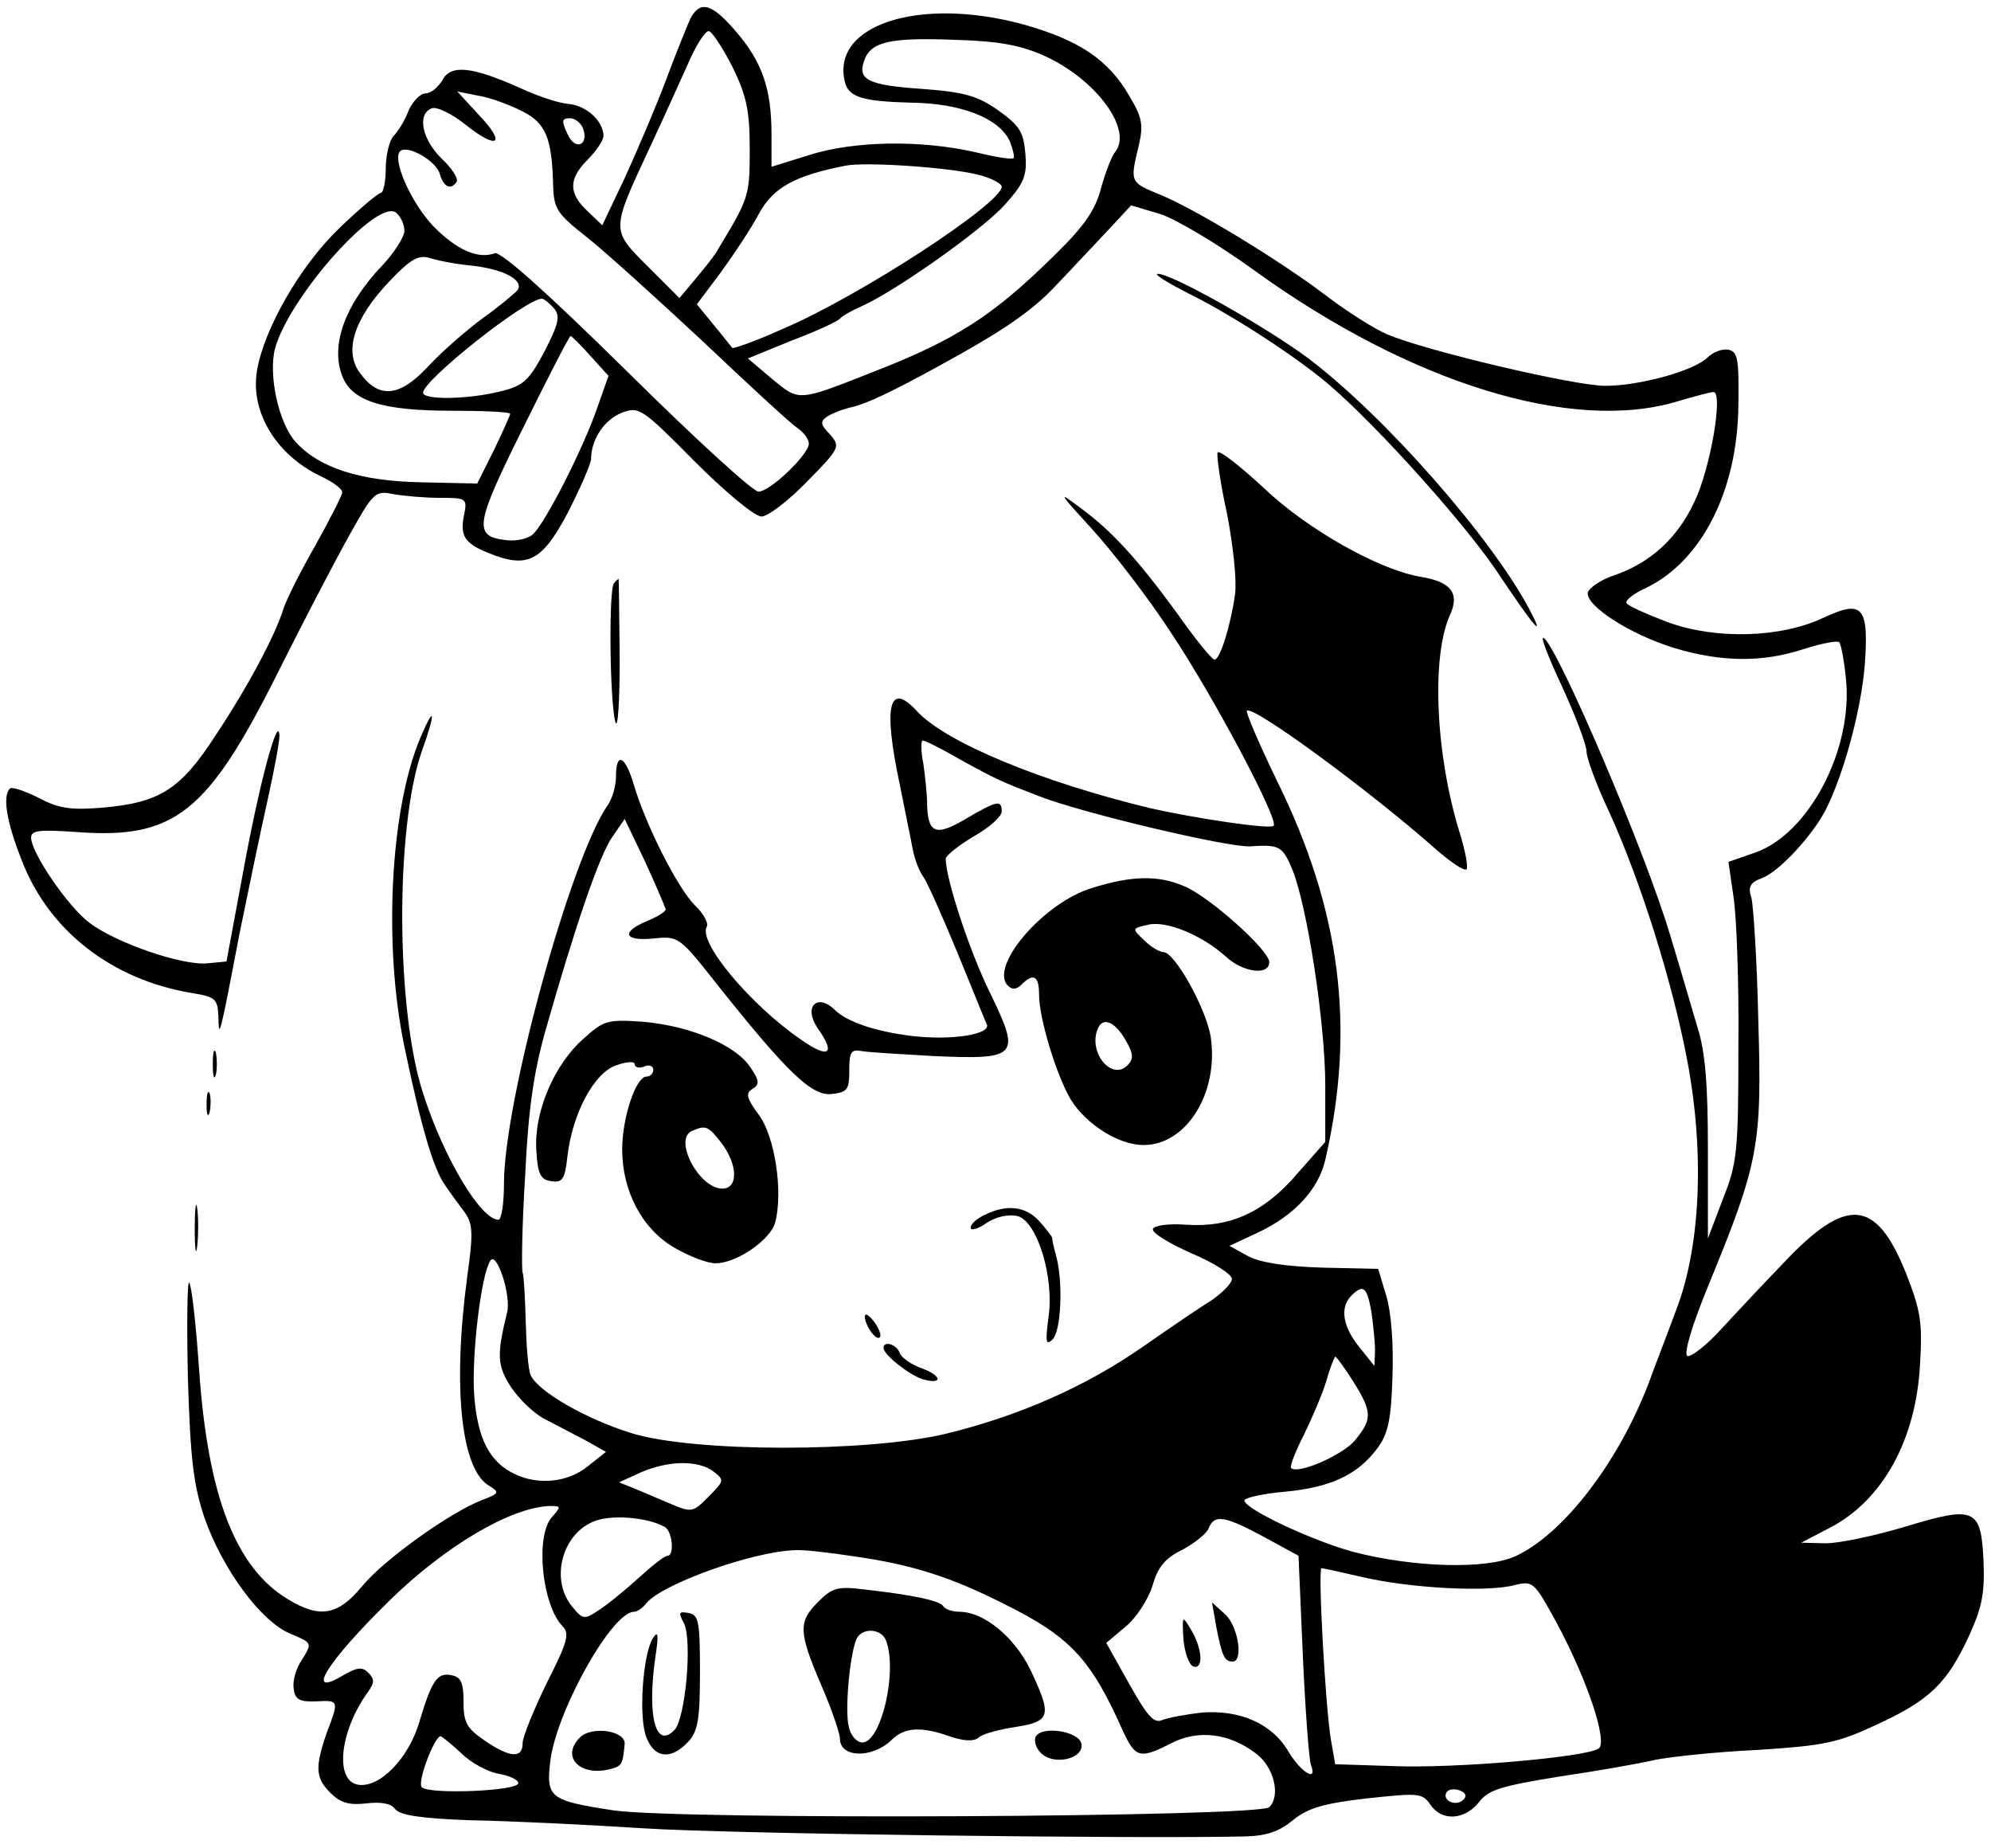 <?xml version="1.0" standalone="no"?>
<!DOCTYPE svg PUBLIC "-//W3C//DTD SVG 20010904//EN"
 "http://www.w3.org/TR/2001/REC-SVG-20010904/DTD/svg10.dtd">
<svg version="1.0" xmlns="http://www.w3.org/2000/svg"
 width="320pt" height="297pt" viewBox="0 0 320 297"
 preserveAspectRatio="xMidYMid meet">

<g transform="translate(0,297) scale(0.1,-0.1)"
fill="#000000" stroke="none">
<path d="M1110 2941 c-5 -11 -23 -55 -39 -98 -16 -43 -46 -113 -66 -157 l-37
-78 -24 23 c-31 29 -30 52 1 83 14 14 25 31 25 38 -1 24 -27 48 -56 51 -16 1
-51 13 -79 26 -76 34 -111 38 -124 12 -7 -11 -18 -21 -27 -21 -8 0 -20 -12
-27 -27 -6 -16 -17 -34 -24 -41 -7 -7 -13 -31 -13 -53 0 -21 -4 -39 -8 -39 -4
0 -35 -26 -68 -58 -62 -60 -120 -161 -131 -228 -11 -66 31 -135 102 -169 19
-9 35 -20 35 -26 0 -5 -20 -44 -44 -87 -24 -42 -47 -88 -51 -102 -13 -41 -55
-121 -108 -201 -57 -88 -90 -109 -184 -117 -50 -4 -69 -1 -101 16 -22 11 -43
18 -46 15 -12 -12 -6 -52 18 -113 43 -115 146 -195 276 -216 36 -6 40 -9 41
-38 1 -35 1 -39 34 134 14 69 34 165 45 214 11 50 20 97 19 105 -2 34 -33 -81
-58 -219 l-27 -145 -31 -3 c-40 -4 -147 33 -189 65 -35 26 -94 113 -94 137 0
12 14 13 73 9 158 -12 211 31 324 257 40 80 91 178 114 219 39 70 42 73 71 67
17 -3 51 -6 75 -6 43 0 44 -1 39 -27 -7 -34 0 -46 40 -62 62 -25 85 -13 126
64 20 39 37 78 38 87 0 33 22 64 50 75 27 10 32 7 116 -78 50 -50 97 -89 108
-89 10 0 43 25 73 56 53 54 54 56 37 76 -16 16 -16 21 -4 29 8 5 26 12 40 15
22 5 65 25 141 67 99 54 146 86 184 126 24 25 61 65 83 88 l40 43 47 -14 c25
-8 94 -49 153 -92 250 -180 509 -260 678 -209 27 8 53 15 58 15 16 0 -5 -124
-31 -177 -27 -58 -71 -98 -130 -118 -21 -7 -39 -20 -41 -27 -4 -21 67 -67 138
-89 76 -23 142 -24 209 -2 28 9 54 14 57 11 3 -3 8 -30 11 -60 11 -113 -60
-248 -146 -278 l-43 -15 8 -55 c5 -30 9 -138 8 -240 0 -172 -2 -189 -25 -247
l-24 -63 0 143 c0 103 -4 157 -17 197 -9 30 -28 96 -43 145 -39 133 -181 465
-204 480 -6 3 8 -32 30 -79 21 -46 39 -93 39 -104 0 -10 16 -54 36 -96 51
-112 102 -274 126 -401 28 -149 21 -299 -18 -400 -14 -38 -33 -87 -41 -109
-48 -131 -139 -251 -218 -287 -47 -21 -162 -18 -259 7 -64 17 -176 69 -176 83
0 4 30 11 66 14 73 7 116 27 148 70 17 23 22 46 24 115 2 52 -2 104 -10 130
l-13 43 -90 2 c-60 2 -100 8 -120 19 l-29 16 45 21 c60 28 98 70 109 117 49
212 25 401 -77 608 -29 60 -51 111 -49 114 10 9 198 -129 303 -222 24 -21 46
-36 50 -33 3 4 -2 30 -11 59 -39 126 -46 284 -15 351 15 34 1 52 -47 60 -67
11 -183 76 -254 144 -38 35 -70 60 -73 56 -2 -4 4 -48 15 -98 10 -52 16 -107
13 -130 -7 -50 -24 -105 -33 -105 -4 0 -31 33 -59 73 -65 89 -106 134 -158
172 -36 27 -33 23 20 -35 33 -36 90 -110 126 -165 70 -105 175 -303 166 -312
-6 -6 -126 12 -197 28 -175 42 -330 106 -376 156 -45 49 -55 10 -28 -117 8
-41 18 -88 21 -105 3 -16 11 -36 17 -44 6 -8 30 -62 54 -120 24 -58 45 -111
48 -117 7 -16 -55 -26 -118 -19 -60 7 -107 23 -126 42 -29 28 -51 5 -28 -29
30 -42 18 -50 -26 -19 -82 56 -167 158 -152 182 3 5 -5 21 -19 34 -28 28 -79
129 -98 193 -14 48 -29 55 -29 14 0 -15 -6 -36 -14 -47 -59 -86 -166 -474
-166 -607 0 -32 -4 -58 -9 -58 -28 0 -87 98 -120 200 -45 134 -46 430 -3 553
23 64 21 77 -3 20 -48 -115 -59 -333 -25 -495 27 -130 47 -197 65 -222 8 -12
22 -31 31 -43 14 -19 15 -33 5 -104 -24 -179 -10 -312 36 -337 16 -10 15 -12
-11 -22 -51 -19 -160 -97 -194 -139 -39 -47 -68 -52 -119 -21 -85 51 -129 167
-143 369 -5 73 -12 136 -16 140 -3 3 -4 -66 -2 -154 4 -130 9 -172 27 -225 29
-82 90 -165 137 -185 36 -15 36 -15 20 -41 -10 -14 -16 -35 -14 -47 2 -18 9
-22 36 -21 37 2 37 2 17 -51 -19 -55 -18 -72 6 -96 16 -16 30 -20 57 -17 24 3
41 0 47 -9 8 -10 41 -15 120 -18 61 -1 187 -7 280 -13 140 -9 794 -17 967 -13
34 1 54 8 76 26 23 19 48 27 118 35 84 9 90 9 103 -10 18 -27 55 -25 78 4 15
20 36 26 128 41 61 9 130 21 155 27 25 5 99 13 165 16 107 7 128 11 192 41 85
39 113 67 148 143 21 46 25 69 23 119 -4 85 -13 90 -125 56 -50 -15 -107 -27
-129 -27 l-39 1 46 24 c85 44 139 142 145 264 4 66 1 85 -23 146 -48 119 -95
123 -196 16 -30 -31 -74 -78 -99 -105 -24 -27 -50 -47 -56 -45 -6 3 6 46 34
114 81 197 86 225 80 425 -2 96 -8 185 -11 197 -6 18 -2 25 17 32 27 10 80 67
102 109 29 57 57 160 63 232 7 96 -3 107 -67 77 -68 -32 -172 -35 -249 -7 -34
13 -64 26 -67 31 -2 4 11 15 31 24 90 43 148 157 149 295 1 73 -1 85 -16 88
-10 2 -25 -4 -33 -12 -22 -22 -110 -46 -165 -46 -49 0 -288 56 -351 83 -19 8
-62 35 -95 60 -76 58 -211 140 -269 164 -49 20 -49 20 -35 78 8 34 6 46 -15
81 -34 59 -82 90 -171 115 -167 45 -309 -1 -286 -93 6 -24 28 -31 107 -33 80
-1 141 -25 158 -62 5 -13 8 -25 6 -27 -2 -3 -31 2 -64 10 -85 19 -191 18 -264
-5 l-61 -19 0 52 c0 73 -15 116 -56 164 -39 46 -58 52 -74 23z m67 -78 c23
-47 28 -71 28 -133 0 -74 -1 -78 -50 -159 -5 -10 -22 -31 -37 -49 l-26 -31
-51 51 c-59 59 -59 57 2 188 22 47 50 109 63 138 12 28 27 52 33 52 5 0 22
-26 38 -57z m500 18 c85 -38 146 -121 114 -157 -4 -5 -14 -30 -21 -55 -9 -36
-27 -62 -74 -108 -99 -98 -160 -137 -291 -188 -124 -49 -120 -48 -164 -12
l-39 33 71 29 c40 15 74 31 77 35 3 4 19 13 35 20 54 24 193 122 230 163 31
35 36 46 33 82 -3 35 -9 45 -44 70 -33 23 -54 29 -120 34 -90 6 -106 15 -95
46 11 30 41 37 146 33 68 -2 103 -8 142 -25z m-837 -90 c37 -19 47 -42 49
-118 1 -39 6 -46 54 -84 28 -22 112 -98 186 -167 74 -70 142 -133 153 -140 10
-7 18 -18 18 -25 0 -17 -62 -77 -81 -77 -9 0 -105 88 -213 195 -130 128 -202
192 -211 188 -27 -10 -62 6 -99 44 -35 37 -66 106 -53 120 12 11 59 -16 64
-37 6 -21 18 -26 27 -12 3 5 -8 22 -24 37 -32 31 -40 72 -16 81 8 3 33 -9 55
-27 52 -41 65 -30 20 17 l-34 37 35 -7 c19 -3 50 -15 70 -25z m97 -27 c10 -28
-13 -37 -25 -9 -10 21 -9 25 4 25 8 0 17 -7 21 -16z m636 -75 c20 -5 37 -14
37 -19 0 -27 -230 -177 -353 -229 -42 -19 -79 -32 -80 -30 -2 2 -15 19 -30 37
l-27 33 39 52 c21 29 49 71 61 94 23 42 58 61 140 77 34 6 167 -3 213 -15z
m-923 -90 c0 -9 -16 -35 -36 -56 -60 -63 -83 -128 -64 -177 15 -40 63 -56 175
-56 52 0 95 -2 95 -5 0 -2 -12 -29 -26 -58 l-27 -54 -91 2 c-97 2 -163 23
-201 65 -27 30 -44 107 -33 150 23 83 165 243 195 218 7 -6 13 -19 13 -29z
m110 -56 c50 -6 82 -23 72 -39 -4 -5 -29 -26 -57 -46 -27 -20 -67 -55 -88 -78
-45 -48 -78 -51 -108 -10 -27 35 -10 88 46 147 36 38 48 44 67 38 13 -4 43
-10 68 -12z m130 -68 c11 -13 8 -25 -15 -70 -25 -47 -34 -55 -71 -64 -52 -13
-124 -14 -124 -2 0 20 165 151 191 151 3 0 12 -7 19 -15z m59 -77 l29 -32 -18
-51 c-23 -67 -85 -188 -104 -204 -8 -7 -27 -11 -42 -9 -54 6 -51 24 27 181 40
81 74 147 76 147 2 0 16 -14 32 -32z m588 -645 c65 -36 70 -38 132 -62 68 -27
305 -83 340 -81 47 3 52 1 68 -37 24 -59 53 -247 53 -347 l0 -91 -45 -51 c-53
-62 -108 -87 -179 -82 -27 2 -51 -1 -53 -7 -2 -6 26 -23 62 -39 36 -15 65 -34
65 -41 0 -7 -15 -22 -32 -34 -18 -11 -68 -45 -111 -75 -92 -64 -198 -111 -317
-140 -126 -30 -405 -30 -505 1 -74 23 -150 67 -162 93 -4 8 -7 47 -8 85 -1 39
-3 75 -5 80 -2 6 -1 75 4 155 5 108 14 168 33 235 47 165 86 280 107 310 l20
29 33 -69 c18 -39 32 -73 33 -76 0 -4 -13 -12 -30 -19 -43 -18 -37 -33 11 -28
40 4 41 3 104 -77 110 -138 150 -177 182 -173 25 3 28 7 28 38 0 30 3 34 20
31 11 -2 63 -5 115 -8 137 -6 141 -1 91 102 -33 67 -71 183 -71 215 0 5 20 21
45 36 25 14 45 32 45 40 0 19 -7 18 -58 -12 -49 -29 -61 -23 -62 26 0 14 -3
42 -6 63 -4 20 -4 37 -1 37 4 0 28 -12 54 -27z m-722 -892 c-17 -69 -16 -86 7
-121 13 -19 37 -42 53 -50 17 -9 46 -24 65 -34 l34 -19 -29 -23 c-32 -26 -79
-31 -117 -13 -41 19 -61 57 -66 129 -4 62 11 191 26 214 10 17 34 -56 27 -83z
m1389 2 c3 -21 6 -49 6 -63 l-1 -25 -24 30 c-27 33 -32 64 -13 83 19 19 25 14
32 -25z m-29 -113 c30 -48 31 -60 4 -93 -18 -24 -93 -57 -104 -46 -2 3 7 27
21 54 13 27 30 66 36 87 6 21 13 38 14 38 2 0 15 -18 29 -40z m-1029 -144 c19
-15 18 -15 -7 -41 -25 -25 -27 -26 -60 -12 -19 8 -45 19 -59 25 l-25 10 35 16
c44 19 91 20 116 2z m-259 -74 c-27 -30 -16 -141 17 -175 12 -12 8 -26 -25
-91 -21 -43 -39 -87 -39 -97 0 -25 -20 -24 -61 4 -29 20 -34 29 -34 62 0 31
-4 40 -19 43 -23 5 -32 -8 -52 -75 -17 -58 -63 -106 -98 -101 -39 6 -30 87 16
150 10 14 10 20 0 30 -10 10 -18 9 -42 -5 -61 -36 -24 23 76 121 90 88 195
150 258 152 18 0 18 -1 3 -18z m182 -16 c12 -8 15 -46 4 -46 -5 0 -25 -16 -47
-36 -21 -19 -49 -42 -63 -51 -24 -16 -26 -16 -44 6 -37 46 -13 124 44 139 31
8 82 2 106 -12z m963 -16 l55 -30 7 -161 c4 -89 10 -168 13 -175 11 -29 -16
-12 -36 21 -26 45 -78 68 -140 63 -25 -3 -53 -8 -63 -12 -13 -6 -24 6 -53 58
l-37 66 31 26 c17 14 36 43 43 65 9 31 20 45 49 59 20 11 39 26 42 35 9 22 26
19 89 -15z m-659 -31 c92 -13 155 -33 240 -76 107 -53 140 -88 192 -205 20
-43 27 -45 78 -19 43 22 93 16 136 -17 28 -21 40 -67 21 -86 -16 -16 -947 -21
-1055 -5 -103 16 -108 20 -100 83 12 81 99 236 134 236 5 0 14 6 20 14 26 31
171 83 239 85 13 1 56 -4 95 -10z m820 -34 c75 -17 198 -24 242 -12 29 7 31 5
67 -61 50 -93 83 -193 67 -202 -22 -14 -232 -32 -329 -28 l-94 3 -7 40 c-9 55
-21 275 -15 275 3 0 34 -7 69 -15z m-1452 -282 c16 -16 43 -30 59 -33 17 -3
32 -9 33 -15 3 -13 -143 -19 -155 -7 -8 8 20 81 30 82 2 0 17 -12 33 -27z
m1611 -75 c-12 -12 -35 -1 -27 12 3 5 13 6 21 3 10 -4 12 -9 6 -15z"/>
<path d="M1755 1543 c-77 -23 -166 -126 -135 -157 7 -7 14 -6 22 2 19 19 28
14 28 -16 0 -39 28 -130 51 -169 25 -40 77 -73 117 -73 69 0 121 84 108 173
-7 46 -58 137 -76 137 -6 0 -20 8 -31 19 -20 19 -20 19 6 25 29 7 86 -16 125
-51 28 -26 70 -31 70 -9 0 19 -97 106 -137 122 -41 18 -85 17 -148 -3z m55
-246 c12 -21 12 -29 2 -39 -25 -25 -63 20 -48 58 8 21 28 13 46 -19z"/>
<path d="M938 1301 c-47 -41 -80 -118 -76 -179 2 -39 7 -48 24 -50 18 -3 22 3
26 40 8 69 43 134 78 146 17 6 30 7 30 2 0 -5 7 -7 15 -4 8 4 15 1 15 -5 0 -6
-5 -11 -11 -11 -17 0 -39 -66 -39 -117 0 -67 32 -128 84 -158 24 -14 53 -25
66 -25 34 0 89 38 96 66 13 50 -1 138 -26 172 -20 27 -22 35 -11 42 12 7 12
13 -3 35 -24 36 -96 66 -171 73 -58 4 -64 3 -97 -27z m221 -167 c27 -35 28
-74 2 -74 -38 0 -80 81 -48 93 21 9 25 8 46 -19z"/>
<path d="M1583 1018 c-13 -6 -23 -15 -23 -21 0 -5 12 -2 26 8 15 10 35 14 49
11 32 -8 60 -99 50 -164 -5 -39 -4 -45 7 -34 13 13 17 88 6 132 -4 14 -7 28
-7 31 -1 3 -10 15 -21 27 -22 24 -52 27 -87 10z"/>
<path d="M1390 855 c0 -15 18 -40 24 -34 3 3 -1 14 -9 25 -8 10 -14 15 -15 9z"/>
<path d="M1420 804 c0 -11 41 -43 62 -50 33 -10 33 5 0 17 -17 6 -33 17 -36
25 -5 14 -26 20 -26 8z"/>
<path d="M1955 355 c9 -46 13 -55 26 -55 18 0 9 57 -12 76 l-21 19 7 -40z"/>
<path d="M1902 336 c2 -22 9 -41 16 -44 16 -5 15 27 -3 58 -15 25 -15 25 -13
-14z"/>
<path d="M1315 396 c-32 -32 -32 -48 5 -134 17 -39 30 -78 30 -86 0 -31 52
-32 83 -2 20 20 46 22 90 7 25 -9 42 -10 50 -3 7 6 33 13 60 17 56 9 58 18 23
92 -26 53 -75 93 -114 93 -11 0 -23 4 -26 9 -6 9 -48 18 -128 27 -41 5 -50 3
-73 -20z m109 -62 c19 -50 -8 -164 -38 -164 -9 0 -19 11 -22 26 -6 25 1 110
12 139 8 20 40 19 48 -1z"/>
<path d="M1099 362 c14 -26 3 -153 -15 -172 -30 -31 -44 21 -31 115 6 39 5 46
-4 32 -16 -27 -23 -127 -10 -159 13 -34 40 -36 67 -7 16 17 19 37 19 112 0 81
-2 92 -18 95 -16 3 -17 1 -8 -16z"/>
<path d="M932 178 c-31 -31 0 -63 48 -51 20 5 21 8 24 41 1 21 -53 29 -72 10z"/>
<path d="M1665 180 c-4 -7 0 -19 8 -27 21 -21 70 -9 65 15 -4 20 -62 29 -73
12z"/>
<path d="M1911 2498 c59 -29 148 -85 209 -133 71 -55 223 -222 283 -309 64
-96 82 -116 55 -65 -61 115 -231 309 -355 403 -67 50 -219 136 -242 136 -8 0
15 -14 50 -32z"/>
<path d="M987 2033 c-9 -8 -7 -191 2 -223 4 -14 7 32 7 102 -1 71 -1 128 -2
128 0 0 -4 -3 -7 -7z"/>
<path d="M342 1260 c0 -19 2 -27 5 -17 2 9 2 25 0 35 -3 9 -5 1 -5 -18z"/>
<path d="M332 1195 c0 -16 2 -22 5 -12 2 9 2 23 0 30 -3 6 -5 -1 -5 -18z"/>
<path d="M313 995 c0 -33 2 -45 4 -27 2 18 2 45 0 60 -2 15 -4 0 -4 -33z"/>
</g>
</svg>
